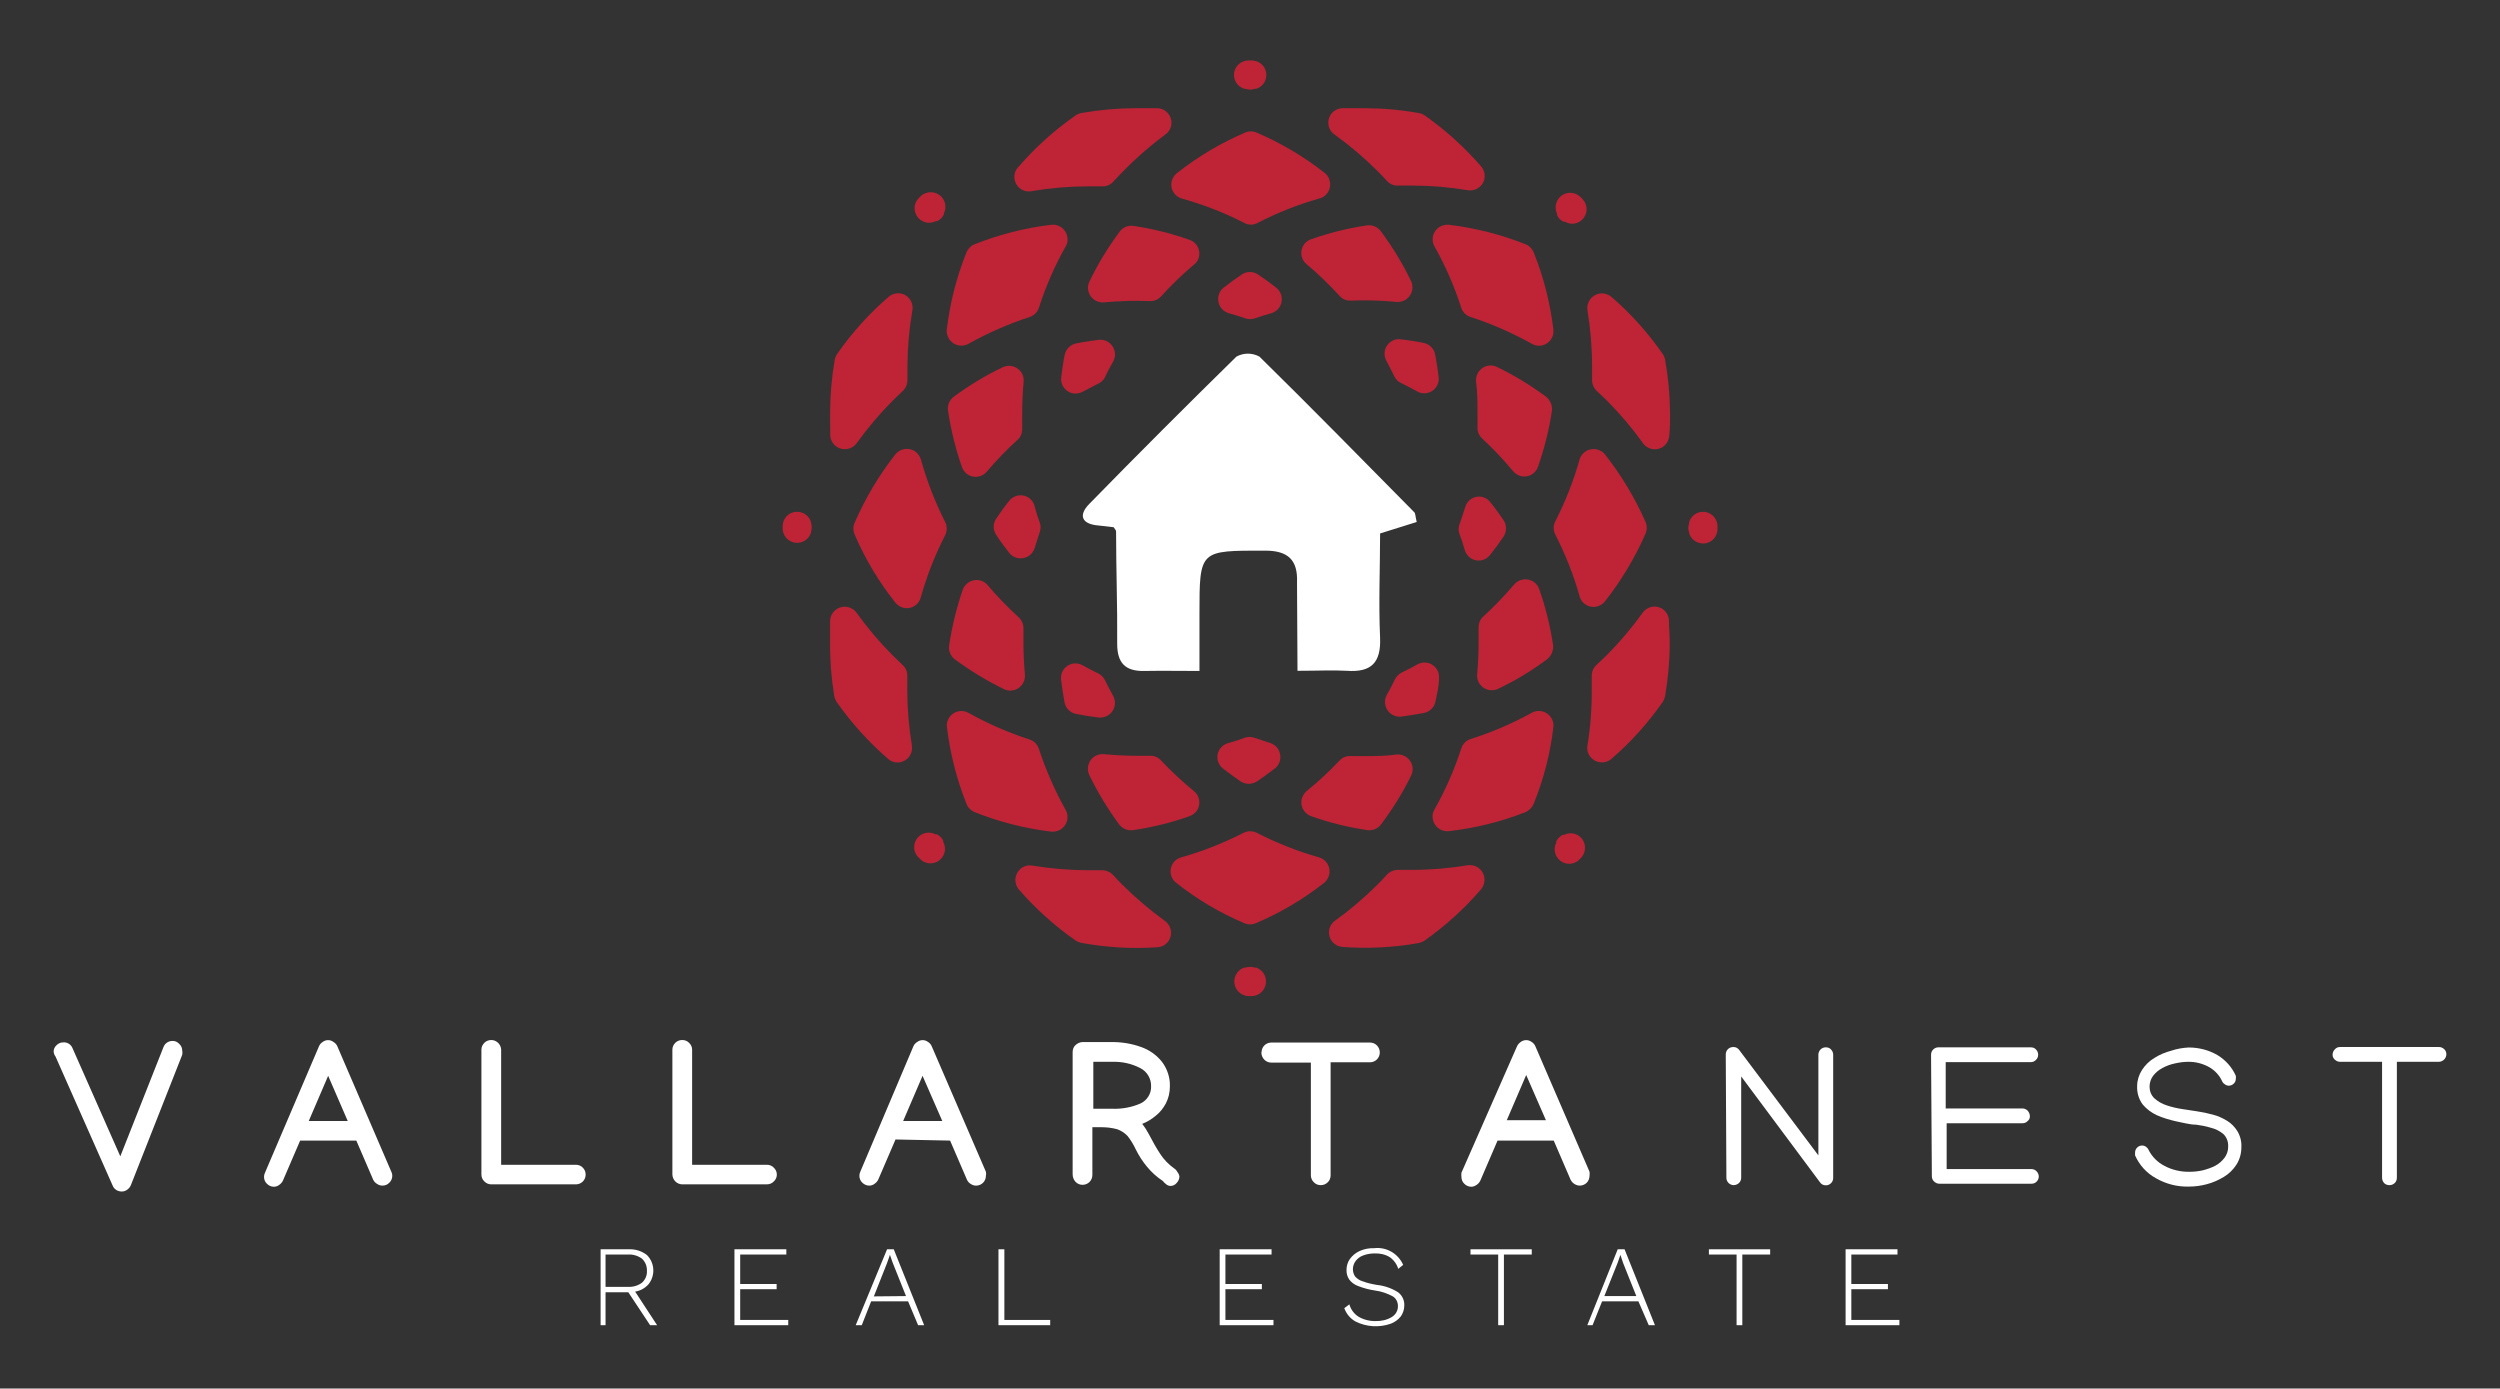 <?xml version="1.0" encoding="UTF-8"?>
<svg id="Capa_1" data-name="Capa 1" xmlns="http://www.w3.org/2000/svg" viewBox="0 0 157.09 87.25">
  <rect x="0" y="0" width="157.09" height="87.25" fill="#333333" stroke="none"/>
  <defs>
    <style>
      .cls-1 {
        fill: #bf2336;
      }

      .cls-1, .cls-2 {
        stroke-width: 0px;
      }

      .cls-2 {
        fill: #fff;
      }
    </style>
  </defs>
  <g id="_8egtAE" data-name=" 8egtAE">
    <path class="cls-2" d="M81.53,42.15c1.25,0,2.18-.05,3.11,0,1.52.11,2.14-.51,2.08-2.06-.1-2.22,0-4.45,0-6.57l2.3-.72c-.09-.39-.08-.54-.15-.61-3.23-3.27-6.45-6.56-9.73-9.78-.45-.25-1-.25-1.45,0-3.11,3.05-6.19,6.13-9.24,9.25-.71.72-.48,1.28.58,1.36l.95.11c.09.14.15.2.15.25,0,2.35.09,4.71.07,7.07,0,1.2.5,1.73,1.68,1.71s2.21,0,3.49,0v-3.56c0-4.07,0-4,4.13-4,1.43,0,2.06.58,2,2,0,1.8.03,3.56.03,5.55Z"/>
  </g>
  <path class="cls-1" d="M89.13,59.26c-1.58.28-3.19.36-4.79.24-.5-.04-.87-.48-.83-.98.02-.27.16-.51.38-.67.95-.68,1.84-1.44,2.67-2.27.21-.2.4-.41.59-.62.19-.2.45-.31.72-.3h.86c1.17,0,2.34-.1,3.49-.29.5-.08.97.26,1.05.76.04.26-.03.53-.2.74-1.04,1.22-2.24,2.3-3.55,3.23-.12.08-.25.13-.39.16Z"/>
  <path class="cls-1" d="M67.59,59.1c-1.32-.92-2.52-2-3.57-3.21-.33-.39-.28-.97.11-1.3.2-.17.47-.25.74-.2,1.15.19,2.32.29,3.49.29h.86c.27,0,.53.1.72.3.19.21.39.42.59.62.83.82,1.72,1.58,2.67,2.27.41.29.51.86.22,1.27-.16.22-.4.36-.67.38-1.58.11-3.17.02-4.73-.26-.15-.02-.3-.08-.43-.16Z"/>
  <path class="cls-1" d="M52.16,40.37v-1.41c.05-.51.49-.88,1-.83.26.02.51.16.66.37.69.96,1.45,1.86,2.28,2.69l.61.59c.21.18.32.45.3.72v.85c0,1.17.1,2.34.29,3.5.08.5-.25.96-.75,1.05-.27.04-.54-.03-.74-.21-1.22-1.05-2.3-2.25-3.23-3.57-.08-.12-.13-.25-.16-.39-.18-1.11-.27-2.23-.26-3.36Z"/>
  <path class="cls-1" d="M52.16,25.98c0-1.13.1-2.26.29-3.37.03-.14.08-.27.16-.38.92-1.32,2.01-2.53,3.23-3.58.38-.33.96-.29,1.28.09.18.21.26.49.21.76-.2,1.16-.3,2.33-.31,3.5v.85c.01.27-.1.54-.3.72l-.61.59c-.83.83-1.59,1.73-2.28,2.69-.3.41-.87.5-1.29.2-.21-.16-.35-.4-.37-.66,0-.47-.01-.94-.01-1.41Z"/>
  <path class="cls-1" d="M67.59,7.25c.13-.09.28-.14.43-.16,1.1-.19,2.22-.29,3.34-.29h1.4c.5.03.88.47.85.97-.02.28-.16.53-.4.69-.95.71-1.85,1.49-2.67,2.34-.2.2-.4.41-.59.62-.18.2-.45.31-.72.29h-.86c-1.17,0-2.34.1-3.49.29-.49.13-.98-.16-1.11-.65-.09-.32.01-.67.25-.89,1.05-1.21,2.25-2.29,3.57-3.21Z"/>
  <path class="cls-1" d="M89.52,7.25c1.31.92,2.5,2,3.55,3.21.33.38.29.96-.09,1.28-.21.18-.49.26-.76.21-1.15-.19-2.32-.29-3.49-.29h-.86c-.27.02-.54-.09-.72-.29-.19-.21-.38-.42-.59-.62-.83-.83-1.72-1.59-2.67-2.27-.43-.27-.55-.83-.29-1.25.16-.26.44-.42.75-.43h1.4c1.13,0,2.26.1,3.38.3.14.02.27.07.39.15Z"/>
  <path class="cls-1" d="M104.94,25.98c0,.47,0,.94-.05,1.41-.04.5-.47.88-.97.84-.27-.02-.52-.16-.68-.38-.69-.96-1.45-1.86-2.28-2.69l-.62-.59c-.2-.18-.31-.45-.3-.72v-.85c0-1.17-.1-2.34-.29-3.5-.08-.5.26-.97.76-1.05.26-.04.53.03.74.2,1.22,1.05,2.3,2.26,3.22,3.58.08.11.13.24.16.38.2,1.11.3,2.24.31,3.37Z"/>
  <path class="cls-1" d="M85.91,52.16c-1.21-.18-2.39-.47-3.54-.88-.48-.18-.72-.71-.54-1.18.06-.15.15-.29.27-.39.73-.59,1.42-1.23,2.06-1.91.18-.2.44-.31.71-.29h.88c.66,0,1.33,0,2-.1.51-.05.96.32,1.01.82.02.16-.01.33-.08.48-.53,1.09-1.17,2.12-1.9,3.09-.2.27-.54.41-.87.36Z"/>
  <path class="cls-1" d="M70.32,51.8c-.72-.98-1.35-2.02-1.88-3.11-.21-.46-.01-1.01.45-1.22.15-.07.32-.1.48-.08.66.06,1.32.1,2,.1h.87c.27-.02.53.09.71.29.65.69,1.34,1.33,2.07,1.93.39.31.46.88.15,1.28-.11.13-.25.23-.41.29-1.15.41-2.33.7-3.54.88-.34.06-.69-.08-.9-.36Z"/>
  <path class="cls-1" d="M71.2,14.19c1.21.18,2.39.47,3.54.88.47.15.73.66.58,1.14-.05.17-.16.32-.3.42-.73.62-1.43,1.29-2.07,2-.18.2-.44.3-.7.29-.96-.04-1.92-.01-2.87.08-.51.05-.96-.32-1.01-.82-.02-.16.01-.33.08-.48.53-1.1,1.16-2.14,1.89-3.12.19-.28.52-.43.86-.39Z"/>
  <path class="cls-1" d="M86.78,14.55c.73.98,1.36,2.02,1.89,3.12.21.46.01,1.01-.45,1.22-.15.07-.32.1-.48.08-.95-.09-1.91-.12-2.86-.08-.27.01-.52-.09-.7-.29-.65-.71-1.34-1.38-2.08-2-.39-.32-.44-.89-.13-1.28.1-.13.24-.22.4-.28,1.15-.41,2.33-.7,3.54-.88.34-.04.68.11.87.39Z"/>
  <path class="cls-1" d="M91.73,32.89c.12-.34.23-.69.33-1,.12-.48.61-.78,1.09-.66.19.05.37.16.49.32.3.37.58.76.85,1.15.19.31.19.69,0,1-.27.4-.55.78-.85,1.16-.3.4-.87.49-1.27.18-.18-.13-.3-.33-.35-.54-.1-.35-.21-.7-.33-1-.06-.2-.04-.42.04-.61Z"/>
  <path class="cls-1" d="M93.14,27.56c-.2-.18-.31-.44-.3-.71v-.87c0-.67,0-1.32-.09-2-.05-.51.32-.96.82-1.01.16-.02.33.01.48.08,1.09.53,2.13,1.16,3.1,1.88.26.21.4.54.37.87-.18,1.2-.48,2.39-.88,3.54-.17.47-.69.72-1.16.55-.16-.06-.3-.16-.41-.29-.6-.72-1.24-1.4-1.93-2.04Z"/>
  <path class="cls-1" d="M89.02,24.58c-.32-.18-.65-.35-1-.52-.17-.08-.32-.23-.4-.4-.16-.33-.33-.65-.51-1-.24-.44-.08-.99.36-1.24.17-.09.36-.13.55-.1.48.06,1,.13,1.44.23.36.07.65.36.72.72.09.47.17,1,.22,1.43.06.5-.3.95-.8,1.01-.2.02-.41-.02-.58-.13Z"/>
  <path class="cls-1" d="M79.89,19.68c-.36.1-.71.21-1.06.33-.18.06-.38.06-.56,0-.35-.12-.7-.23-1.06-.33-.49-.14-.77-.65-.63-1.14.05-.18.15-.34.29-.45.38-.3.77-.58,1.17-.85.3-.2.7-.2,1,0,.4.27.79.55,1.17.85.39.32.45.9.12,1.3-.12.14-.27.24-.44.29Z"/>
  <path class="cls-1" d="M69.96,22.69c-.18.32-.36.64-.52,1-.08.17-.23.32-.4.4l-1,.52c-.44.25-.99.1-1.24-.33-.1-.17-.14-.36-.12-.55.06-.48.13-1,.22-1.43.07-.36.36-.65.72-.72.48-.1,1-.17,1.44-.23.51-.05.95.33,1,.83.02.18-.02.35-.1.51Z"/>
  <path class="cls-1" d="M64.02,27.56c-.71.64-1.38,1.33-2,2.06-.31.39-.88.46-1.28.15-.13-.11-.23-.25-.29-.41-.41-1.16-.7-2.35-.88-3.56-.05-.33.09-.67.36-.87.97-.72,2-1.34,3.09-1.86.46-.21,1.01-.01,1.22.45.07.15.1.32.08.48-.06.66-.09,1.31-.09,2v.87c.02.25-.05.5-.21.69Z"/>
  <path class="cls-1" d="M65.02,31.85c.1.35.2.7.32,1,.06.19.06.38,0,.57-.12.34-.22.69-.32,1-.14.49-.65.77-1.14.63-.18-.05-.34-.15-.45-.29-.3-.38-.58-.76-.84-1.16-.2-.3-.2-.7,0-1,.26-.39.54-.78.84-1.15.32-.39.9-.44,1.28-.12.16.13.27.31.31.52Z"/>
  <path class="cls-1" d="M64.02,38.8c.19.18.3.44.29.7v.88c0,.67.03,1.33.09,2,.05.51-.32.96-.82,1.01-.16.02-.33-.01-.48-.08-1.09-.53-2.13-1.16-3.1-1.88-.27-.2-.41-.54-.36-.87.18-1.21.47-2.39.87-3.54.19-.47.73-.7,1.2-.51.12.05.22.12.31.21.62.74,1.29,1.43,2,2.08Z"/>
  <path class="cls-1" d="M68.02,41.8c.33.19.66.36,1,.52.17.09.31.23.4.4.17.34.34.67.52,1,.25.44.1,1-.35,1.25-.16.09-.35.13-.53.12-.49-.06-1-.14-1.45-.23-.36-.07-.65-.36-.72-.72-.09-.48-.16-1-.22-1.45-.05-.5.31-.95.81-1,.19-.02.38.02.54.11Z"/>
  <path class="cls-1" d="M77.23,46.68c.35-.1.69-.21,1-.33.18-.06.38-.06.56,0,.35.12.68.23,1,.33.49.14.77.65.63,1.14-.05.18-.15.34-.29.45-.38.29-.76.57-1.16.84-.31.19-.69.19-1,0-.39-.27-.78-.55-1.15-.84-.38-.32-.44-.9-.11-1.28.13-.16.32-.27.52-.31Z"/>
  <path class="cls-1" d="M87.14,43.67c.18-.32.36-.65.52-1,.09-.17.23-.31.4-.4.34-.16.66-.33,1-.52.43-.25.99-.1,1.24.33.1.17.14.36.12.56,0,.48-.13,1-.22,1.44-.07.36-.36.65-.72.72-.48.09-1,.17-1.45.23-.51.05-.95-.33-1-.83-.02-.18.02-.37.11-.53Z"/>
  <path class="cls-1" d="M93.14,38.8c.71-.65,1.38-1.34,2-2.07.33-.39.91-.44,1.3-.12.12.1.22.24.27.39.41,1.15.7,2.33.88,3.54.03.33-.1.66-.36.87-.97.73-2.01,1.36-3.11,1.88-.46.21-1.01.01-1.22-.45-.07-.15-.1-.32-.08-.48.06-.67.09-1.33.09-2v-.87c-.02-.25.06-.5.23-.69Z"/>
  <path class="cls-1" d="M97.71,32.8c.64-1.25,1.16-2.56,1.54-3.91.13-.49.64-.78,1.13-.64.18.05.34.15.46.29,1.03,1.31,1.89,2.74,2.56,4.26.1.23.1.5,0,.73-.67,1.53-1.53,2.96-2.56,4.27-.32.39-.89.45-1.28.14-.15-.12-.26-.29-.31-.49-.38-1.35-.9-2.65-1.54-3.9-.11-.24-.11-.51,0-.75Z"/>
  <path class="cls-1" d="M96.25,21.6c-1.22-.68-2.51-1.25-3.84-1.68-.28-.09-.5-.3-.59-.58-.43-1.34-.99-2.63-1.68-3.85-.25-.44-.1-1,.35-1.25.16-.09.35-.13.53-.12,1.66.2,3.29.61,4.84,1.23.23.09.42.28.51.51.63,1.56,1.04,3.19,1.24,4.86.05.5-.31.95-.81,1-.19.02-.38-.02-.55-.12Z"/>
  <path class="cls-1" d="M82.87,12.48c-1.33.38-2.62.89-3.85,1.53-.26.14-.57.14-.83,0-1.25-.64-2.56-1.15-3.91-1.53-.49-.13-.78-.62-.65-1.11.05-.19.16-.36.31-.48,1.31-1.04,2.76-1.9,4.3-2.56.23-.1.49-.1.72,0,1.54.66,2.99,1.52,4.31,2.56.38.33.42.92.09,1.3-.13.15-.3.25-.49.29Z"/>
  <path class="cls-1" d="M66.96,15.49c-.69,1.22-1.25,2.51-1.68,3.85-.09.27-.31.49-.58.58-1.33.43-2.62,1-3.84,1.68-.44.25-1,.1-1.25-.35-.09-.16-.13-.35-.12-.53.2-1.67.61-3.3,1.24-4.86.09-.23.28-.42.51-.51,1.55-.62,3.18-1.03,4.84-1.23.51-.04.95.33,1,.84.02.19-.02.37-.12.53Z"/>
  <path class="cls-1" d="M57.86,28.85c.38,1.36.89,2.69,1.53,3.95.13.26.13.57,0,.83-.64,1.25-1.15,2.55-1.53,3.9-.12.49-.62.78-1.1.66-.19-.05-.36-.16-.49-.31-1.04-1.31-1.91-2.76-2.57-4.3-.1-.23-.1-.5,0-.73.67-1.54,1.53-2.99,2.57-4.31.32-.39.9-.45,1.29-.13.14.11.24.27.3.44Z"/>
  <path class="cls-1" d="M60.87,44.8c1.22.68,2.5,1.24,3.83,1.67.28.09.49.31.58.59.44,1.33,1,2.61,1.68,3.83.25.44.1,1-.35,1.25-.16.09-.35.13-.53.12-1.66-.2-3.29-.61-4.84-1.23-.23-.1-.42-.28-.51-.52-.62-1.55-1.03-3.18-1.23-4.84-.05-.5.32-.94.82-.99.19-.02.39.02.55.12Z"/>
  <path class="cls-1" d="M74.23,53.87c1.35-.38,2.66-.9,3.91-1.54.26-.13.57-.13.83,0,1.25.64,2.55,1.16,3.9,1.54.49.13.78.64.64,1.13-.05.18-.15.34-.29.46-1.32,1.04-2.77,1.9-4.31,2.55-.23.1-.49.1-.72,0-1.54-.65-2.99-1.51-4.3-2.55-.39-.31-.45-.89-.14-1.28.12-.15.29-.26.48-.31Z"/>
  <path class="cls-1" d="M90.14,50.86c.69-1.22,1.25-2.5,1.68-3.83.09-.28.3-.5.58-.59,1.33-.42,2.61-.97,3.83-1.64.44-.26,1-.11,1.26.33.09.16.14.35.12.54-.19,1.66-.61,3.29-1.24,4.84-.1.23-.28.42-.51.52-1.55.61-3.18,1.01-4.84,1.2-.51.04-.95-.33-1-.84-.02-.19.02-.37.12-.53Z"/>
  <path class="cls-1" d="M100.02,42.49c-.01-.27.1-.53.3-.71l.62-.59c.83-.83,1.59-1.73,2.28-2.69.29-.41.86-.51,1.27-.22.22.16.36.41.38.68,0,.47.05.94.05,1.41,0,1.13-.1,2.25-.29,3.36-.03.14-.08.27-.16.39-.92,1.32-2,2.52-3.22,3.57-.39.33-.97.28-1.3-.11-.17-.2-.25-.47-.2-.74.19-1.15.28-2.32.27-3.49v-.86Z"/>
  <path class="cls-1" d="M106.14,33.51v-.05c-.07-.18-.07-.39,0-.57v-.09c.15-.48.66-.75,1.14-.6.38.12.64.47.64.86v.15c.02.5-.37.93-.87.94-.41.02-.79-.25-.91-.64Z"/>
  <path class="cls-1" d="M98.33,13.93h-.09c-.18-.09-.32-.23-.4-.41v-.08c-.22-.46-.03-1.01.42-1.23.34-.17.75-.11,1.03.15l.08.08.08.08c.34.37.33.94-.04,1.29-.29.28-.73.33-1.08.12Z"/>
  <path class="cls-1" d="M78.93,5.58h-.09c-.18.07-.39.07-.57,0h-.09c-.48-.15-.75-.66-.6-1.14.12-.38.47-.64.86-.64h.22c.5,0,.91.4.91.91,0,.4-.26.76-.64.87Z"/>
  <path class="cls-1" d="M57.78,12.4l.08-.08c.37-.34.96-.32,1.3.05.26.28.32.69.15,1.03v.08c-.09.18-.23.32-.41.41h-.09c-.44.24-.99.07-1.23-.37-.19-.36-.13-.8.16-1.08l.04-.04Z"/>
  <path class="cls-1" d="M50.96,32.8v.05c.06.19.06.38,0,.57v.05c-.15.48-.66.75-1.14.6-.38-.12-.64-.47-.64-.86v-.11c-.02-.5.37-.93.87-.94.41-.02.79.25.91.64Z"/>
  <path class="cls-1" d="M58.77,52.42h.09c.18.09.32.23.41.4v.09c.24.44.07.99-.37,1.23-.36.19-.8.13-1.08-.16l-.08-.08-.08-.08c-.33-.38-.28-.96.1-1.28.28-.24.68-.29,1.01-.12Z"/>
  <path class="cls-1" d="M78.18,60.8h.09c.19-.06.38-.06.57,0h.09c.48.16.74.69.57,1.17-.12.36-.45.61-.83.62h-.23c-.51-.02-.9-.45-.88-.96.02-.38.26-.71.62-.83Z"/>
  <path class="cls-1" d="M97.79,52.95v-.09c.09-.17.23-.31.4-.4h.09c.45-.23,1-.05,1.22.4.17.34.11.76-.15,1.04l-.08.08-.08.08c-.38.33-.96.28-1.28-.1-.24-.28-.29-.68-.12-1.01Z"/>
  <g>
    <path class="cls-2" d="M3.37,66.07c0-.15.07-.29.18-.39.11-.11.25-.18.41-.18.26-.03.51.13.6.37l3,6.79,2.71-6.86c.09-.25.34-.41.61-.39.15,0,.29.08.39.19.11.1.18.25.18.4.02.09.02.19,0,.28l-3.23,8.2c-.05.11-.12.2-.22.27-.1.08-.22.12-.35.12-.25,0-.48-.14-.57-.37l-3.59-8.11c-.07-.09-.11-.2-.12-.32Z"/>
    <path class="cls-2" d="M20.05,65.73c.05-.11.13-.2.23-.26.2-.15.47-.15.67,0,.1.06.19.15.24.26l3.4,7.9c.04.08.06.16.06.25,0,.17-.07.33-.19.44-.11.12-.27.18-.43.18-.12,0-.24-.04-.34-.11-.1-.06-.19-.15-.24-.26l-1.06-2.46h-3.53l-1.08,2.51c-.05.11-.13.2-.23.27-.1.08-.22.12-.34.12-.17,0-.32-.07-.44-.19-.12-.11-.18-.27-.18-.43,0-.09.02-.18.06-.26l3.4-7.96ZM20.62,67.6l-1.22,2.84h2.45l-1.23-2.84Z"/>
    <path class="cls-2" d="M30.86,74.42c-.16,0-.32-.07-.43-.19-.12-.11-.18-.27-.18-.43v-7.85h0c0-.16.07-.31.18-.42.12-.12.27-.18.44-.18.33,0,.6.27.62.6v7.24h4.7c.16,0,.32.06.43.18.12.12.18.27.18.44,0,.34-.27.61-.61.61h-5.33Z"/>
    <path class="cls-2" d="M42.87,74.42c-.34,0-.61-.28-.62-.62v-7.85h0c0-.16.07-.31.18-.42.12-.12.27-.18.44-.18.16,0,.32.06.43.18.12.11.19.26.19.42v7.24h4.7c.16,0,.32.06.43.18.24.22.26.59.04.83-.01.01-.02.02-.04.04-.11.12-.27.18-.43.18h-5.32Z"/>
    <path class="cls-2" d="M57.4,65.73c.05-.11.14-.2.24-.26.2-.15.47-.15.67,0,.1.06.18.15.23.26l3.41,7.9c.02.08.02.17,0,.25,0,.34-.26.61-.6.62,0,0-.01,0-.02,0-.12,0-.24-.04-.34-.11-.1-.06-.18-.15-.23-.26l-1.06-2.46-3.43-.07-1.08,2.51c-.05.11-.13.2-.23.27-.1.08-.22.12-.34.12-.17,0-.32-.07-.44-.19-.12-.11-.18-.27-.18-.43,0-.09.02-.18.06-.26l3.34-7.89ZM57.97,67.6l-1.22,2.84h2.46l-1.24-2.84Z"/>
    <path class="cls-2" d="M74.11,73.92c0,.16-.07.31-.18.42-.09.11-.23.18-.38.18-.11,0-.22-.05-.3-.13-.07-.05-.13-.11-.18-.18-.38-.25-.71-.55-1-.9-.28-.34-.52-.71-.71-1.1-.14-.3-.31-.58-.51-.83-.18-.19-.4-.33-.64-.42-.33-.09-.66-.13-1-.13h-.57v3h0c0,.34-.26.61-.6.62,0,0-.01,0-.02,0-.17,0-.33-.07-.44-.19-.12-.13-.18-.3-.18-.47v-7.69c0-.16.06-.32.18-.43.12-.11.27-.18.43-.19h1.79c.65-.01,1.29.09,1.9.31.52.18.98.51,1.32.94.33.44.51.99.49,1.54,0,.37-.08.73-.25,1.06-.16.3-.37.57-.64.78-.25.21-.54.39-.85.51.16.2.3.42.42.65.24.46.47.87.7,1.22.23.36.54.68.89.93.08.05.15.12.19.21.07.08.12.18.14.29ZM69.89,66.72h-1.19v2.95h1.2c.61.02,1.22-.09,1.78-.34.41-.2.67-.62.65-1.08.01-.48-.26-.93-.69-1.14-.54-.28-1.14-.41-1.75-.39Z"/>
    <path class="cls-2" d="M79.27,66.13c0-.34.26-.61.6-.62,0,0,.01,0,.02,0h6.19c.17,0,.32.06.44.18.12.12.18.28.18.44,0,.34-.26.61-.6.62,0,0-.01,0-.02,0h-2.47v7.11h0c0,.16-.06.32-.18.43-.12.12-.27.18-.44.18-.16,0-.32-.06-.43-.18-.12-.11-.19-.27-.19-.43h0v-7.09h-2.49c-.34,0-.61-.28-.62-.62v-.02Z"/>
    <path class="cls-2" d="M95.33,65.73c.05-.1.13-.19.23-.26.2-.15.48-.15.68,0,.1.06.18.15.23.26l3.41,7.9c.01.08.01.17,0,.25,0,.34-.26.61-.6.62,0,0-.01,0-.02,0-.24-.01-.46-.15-.57-.37l-1.06-2.46h-3.53l-1.08,2.51c-.05.11-.13.2-.23.27-.1.07-.22.12-.34.12-.17,0-.33-.07-.44-.19-.12-.11-.18-.27-.18-.43-.01-.09-.01-.17,0-.26l3.5-7.96ZM95.9,67.55l-1.22,2.84h2.46l-1.24-2.84Z"/>
    <path class="cls-2" d="M108.44,66.25c0-.12.05-.24.14-.33.09-.09.22-.13.35-.13.14,0,.27.07.35.18l4.98,6.63v-6.33c0-.12.05-.24.14-.33.09-.09.21-.13.33-.13.12,0,.24.04.32.13.09.09.14.21.14.33h0v7.75c0,.13-.05.25-.14.33-.09.09-.21.14-.34.13-.14,0-.27-.07-.35-.19l-4.95-6.65v6.37c0,.26-.22.46-.48.46-.11,0-.22-.05-.31-.13-.09-.09-.14-.21-.14-.33l-.04-7.76Z"/>
    <path class="cls-2" d="M121.34,66.28c0-.12.04-.24.13-.33.09-.09.21-.14.33-.14h5.81c.12,0,.24.04.32.13.09.09.14.21.14.33,0,.13-.05.25-.14.33-.08.09-.2.14-.32.14h-5.35v2.91h4.82c.12,0,.24.05.33.14.09.1.14.23.14.36,0,.12-.05.23-.15.3-.08.09-.2.13-.32.13h-4.76v2.88h5.33c.12,0,.24.05.32.14.18.18.19.47,0,.65,0,0,0,0,0,0-.08.09-.2.13-.32.13h-5.79c-.12,0-.24-.05-.33-.14-.09-.08-.14-.2-.14-.32l-.05-7.65Z"/>
    <path class="cls-2" d="M137.53,65.82c.64,0,1.26.16,1.81.48.51.31.91.76,1.15,1.3.01.06.01.12,0,.18,0,.12-.04.23-.13.31-.08.08-.19.13-.31.13-.09,0-.17-.03-.24-.08-.07-.04-.13-.1-.17-.18-.17-.38-.46-.7-.83-.91-.4-.22-.86-.34-1.32-.33-.28,0-.55.04-.82.1-.28.06-.54.15-.79.29-.23.12-.42.28-.58.48-.15.2-.23.44-.23.69,0,.27.1.54.3.73.22.2.48.35.76.44.32.11.66.19,1,.24l.92.14c.34.05.67.12,1,.21.32.08.62.22.9.39.26.16.48.39.64.65.18.3.27.65.25,1,0,.39-.1.77-.31,1.1-.2.31-.47.58-.79.77-.33.2-.69.36-1.07.46-.37.1-.75.15-1.13.15-.72.02-1.43-.16-2.06-.52-.59-.32-1.05-.83-1.32-1.44,0-.06,0-.12,0-.18,0-.24.2-.44.44-.44h0c.09,0,.18.03.25.08.07.05.13.12.16.2.22.43.57.78,1,1,.49.26,1.03.38,1.58.37.28,0,.55-.03.82-.09.27-.07.54-.16.79-.29.23-.12.43-.3.59-.51.15-.21.23-.46.22-.72.01-.29-.1-.57-.31-.77-.23-.19-.5-.32-.79-.39-.3-.09-.6-.15-.91-.19-.41,0-.83-.13-1.26-.21-.41-.09-.81-.21-1.2-.38-.35-.16-.66-.39-.91-.69-.24-.33-.36-.74-.34-1.15,0-.35.11-.7.3-1,.2-.31.46-.57.78-.76.33-.21.69-.36,1.07-.46.35-.12.72-.18,1.09-.2Z"/>
    <path class="cls-2" d="M146.57,66.28c0-.13.05-.25.14-.34.08-.1.2-.15.33-.15h6.22c.12,0,.23.05.32.13.09.08.14.2.14.32,0,.26-.21.47-.47.48h-2.64v7.29c0,.13-.05.25-.14.33-.09.09-.21.13-.33.13-.12,0-.24-.04-.33-.13-.08-.09-.13-.21-.13-.33v-7.29h-2.63c-.12,0-.23-.04-.32-.12-.1-.08-.16-.19-.16-.32Z"/>
  </g>
  <g>
    <path class="cls-2" d="M40.85,83.27l-1.37-2.07h-1.43v2.07h-.31v-4.77h1.77c.41-.02.82.11,1.14.36.5.5.54,1.3.09,1.85-.22.24-.51.4-.83.45l1.38,2.11h-.44ZM38.05,80.86h1.4c.32.02.63-.07.89-.26.21-.19.33-.47.31-.75.01-.29-.1-.56-.31-.76-.26-.19-.57-.28-.89-.26h-1.4v2.03Z"/>
    <path class="cls-2" d="M49.53,82.94v.33h-3.38v-4.77h3.26v.33h-2.9v1.85h2.29v.33h-2.29v1.93h3.02Z"/>
    <path class="cls-2" d="M57.06,81.77h-2.32l-.59,1.5h-.38l1.97-4.77h.42l1.91,4.77h-.38l-.63-1.5ZM56.93,81.44l-.83-2.08-.18-.51h0l-.18.51-.83,2.1,2.02-.02Z"/>
    <path class="cls-2" d="M65.99,82.94v.33h-3.25v-4.77h.37v4.44h2.88Z"/>
    <path class="cls-2" d="M80.02,82.94v.33h-3.38v-4.77h3.26v.33h-2.9v1.85h2.29v.33h-2.29v1.93h3.02Z"/>
    <path class="cls-2" d="M88.17,79.48l-.31.25c-.09-.3-.28-.56-.54-.74-.28-.17-.61-.24-.94-.23-.25,0-.5.04-.73.13-.19.07-.35.19-.47.35-.11.15-.17.33-.17.51,0,.16.05.33.14.46.13.14.29.25.47.3.29.11.6.18.91.23.47.05.92.21,1.32.46.26.2.41.51.39.84,0,.24-.08.48-.22.68-.17.21-.39.37-.64.46-.72.25-1.52.2-2.2-.14-.33-.18-.58-.48-.71-.84l.32-.24c.09.32.29.6.58.78.33.19.7.28,1.08.27.35.01.7-.07,1-.25.25-.15.4-.41.39-.7,0-.24-.11-.47-.32-.6-.35-.19-.73-.32-1.12-.37-.36-.05-.72-.15-1.06-.28-.22-.08-.42-.22-.56-.41-.12-.18-.18-.39-.17-.61,0-.24.07-.48.21-.68.16-.22.37-.39.61-.5.29-.13.6-.19.92-.18.77-.09,1.51.34,1.82,1.05Z"/>
    <path class="cls-2" d="M96.25,78.83h-1.75v4.44h-.36v-4.44h-1.74v-.33h3.85v.33Z"/>
    <path class="cls-2" d="M102.95,81.77h-2.28l-.6,1.5h-.33l1.91-4.77h.43l1.91,4.77h-.39l-.65-1.5ZM102.82,81.44l-.83-2.08-.17-.51h0l-.17.49-.84,2.1h2.01Z"/>
    <path class="cls-2" d="M111.23,78.83h-1.75v4.44h-.36v-4.44h-1.74v-.33h3.85v.33Z"/>
    <path class="cls-2" d="M119.35,82.94v.33h-3.38v-4.77h3.26v.33h-2.9v1.85h2.3v.33h-2.3v1.93h3.02Z"/>
  </g>
</svg>